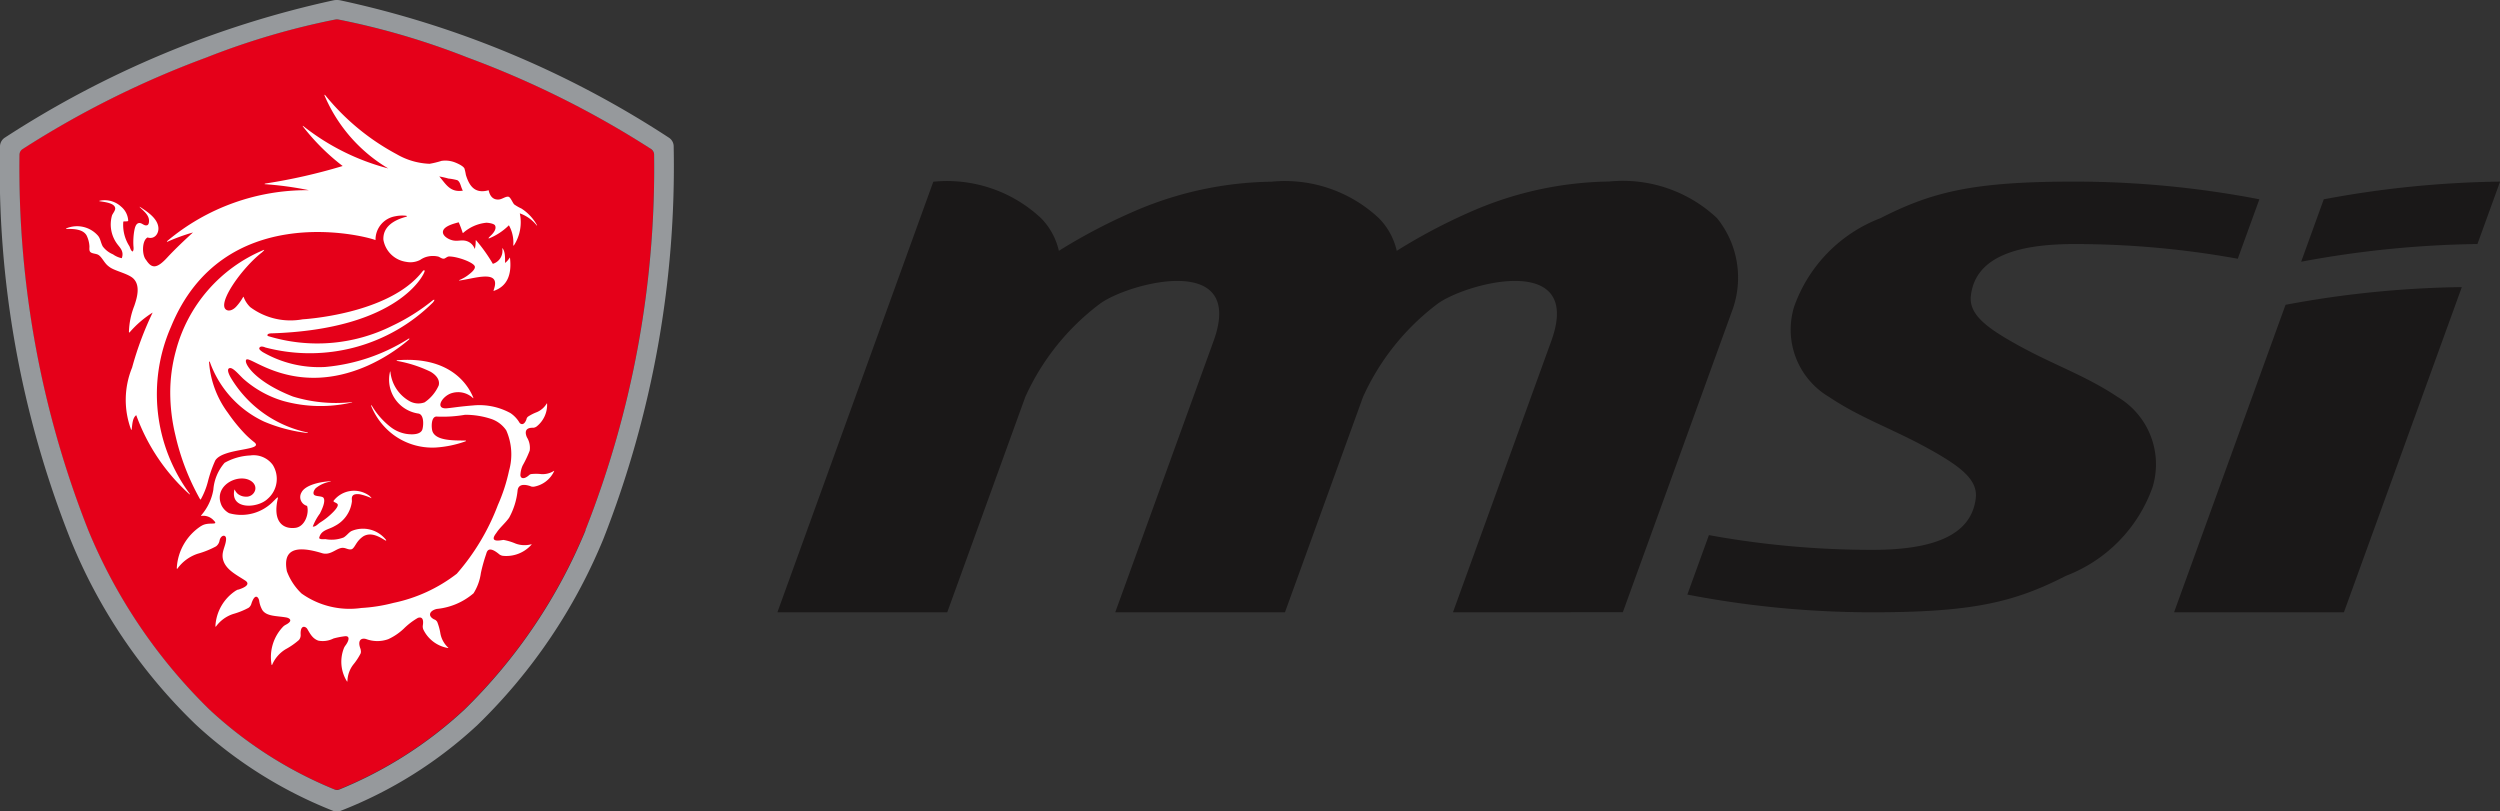 <svg xmlns="http://www.w3.org/2000/svg" width="89.855" height="29.166"><rect width="100%" height="100%" fill="#333333" stroke="none"/><defs><clipPath id="a"><path data-name="Rectangle 106" fill="none" d="M0 0h89.855v29.166H0z"/></clipPath></defs><g data-name="Group 155" clip-path="url(#a)"><path data-name="Path 306" d="M84.245 22.007l4.238-11.688a36.689 36.689 0 00-6.336.636L78.14 22.007zm-.724-14.844l-.813 2.244a36.831 36.831 0 016.336-.636l.814-2.244a36.676 36.676 0 00-6.336.636m-22.1 12.07a32.721 32.721 0 005.876.53c2.059 0 3.554-.459 3.715-1.858.079-.665-.55-1.144-1.7-1.78-1.319-.728-2.427-1.091-3.573-1.858a2.809 2.809 0 01-1.253-3.251 5.3 5.3 0 013.1-3.174c1.873-.956 3.356-1.315 6.968-1.315a35.038 35.038 0 016.651.636L80.43 9.3a32.761 32.761 0 00-5.876-.528c-2.06 0-3.555.46-3.717 1.857-.077.667.55 1.147 1.7 1.781 1.318.727 2.427 1.09 3.573 1.857a2.81 2.81 0 011.254 3.252 5.309 5.309 0 01-3.1 3.173c-1.872.956-3.356 1.315-6.967 1.315a34.954 34.954 0 01-6.65-.637zm-9.2 2.774l3.535-9.752c1.179-3.251-3.148-2.063-4.114-1.316a8.636 8.636 0 00-2.653 3.327l-2.806 7.741h-6.1l3.535-9.752c1.178-3.251-3.147-2.063-4.114-1.316a8.626 8.626 0 00-2.654 3.328l-2.805 7.74h-6.105l5.604-15.476a4.948 4.948 0 013.879 1.317 2.457 2.457 0 01.634 1.167 20.384 20.384 0 012.839-1.477 12.778 12.778 0 014.791-1.007 4.943 4.943 0 013.878 1.317 2.442 2.442 0 01.636 1.167 20.364 20.364 0 012.843-1.484 12.772 12.772 0 014.79-1.007 4.945 4.945 0 013.879 1.317 3.405 3.405 0 01.543 3.326l-3.929 10.837z" fill="#1a1818"/><path data-name="Path 307" d="M23.405 5.356a33.975 33.975 0 00-6.6-3.29A26.971 26.971 0 0012.154.701a.3.3 0 00-.1 0 26.972 26.972 0 00-4.649 1.365 33.969 33.969 0 00-6.6 3.29.246.246 0 00-.11.2 35.438 35.438 0 002.469 13.5 19.3 19.3 0 004.35 6.437 14.83 14.83 0 004.5 2.876.227.227 0 00.175 0 14.83 14.83 0 004.5-2.876 19.3 19.3 0 004.35-6.437 35.439 35.439 0 002.469-13.5.246.246 0 00-.11-.2" fill="#e50019"/><path data-name="Path 308" d="M24.055 4.957A35.043 35.043 0 0012.24.014a.626.626 0 00-.266 0A35.541 35.541 0 00.159 4.957.386.386 0 000 5.248a36.053 36.053 0 002.528 14.128 19.3 19.3 0 004.523 6.68 15.817 15.817 0 004.923 3.088.406.406 0 00.266 0 15.43 15.43 0 004.923-3.088 19.822 19.822 0 004.522-6.68 36.635 36.635 0 002.528-14.128.371.371 0 00-.159-.291m-3.008 14.106A19.3 19.3 0 0116.7 25.5a14.83 14.83 0 01-4.5 2.876.227.227 0 01-.175 0 14.829 14.829 0 01-4.5-2.876 19.3 19.3 0 01-4.35-6.437A35.438 35.438 0 01.7 5.56a.246.246 0 01.11-.2 33.969 33.969 0 016.6-3.29A26.974 26.974 0 0112.058.7a.3.3 0 01.1 0A26.971 26.971 0 0116.8 2.065a33.969 33.969 0 016.6 3.29.246.246 0 01.11.2 35.438 35.438 0 01-2.469 13.5" fill="#96999c"/><path data-name="Path 309" d="M6.823 17.753a6.024 6.024 0 01-.673-6.016c1.856-4.523 6.875-3.292 7.347-3.107a.851.851 0 01.708-.856 1.224 1.224 0 01.38-.02c.036 0 .053.026.025.034-.482.125-.852.378-.83.829a.967.967 0 00.819.794.765.765 0 00.5-.068.058.058 0 00.011-.007.8.8 0 01.181-.092.848.848 0 01.459-.022c.045.01.126.081.2.076.048 0 .118-.077.184-.079.286-.009.916.218.934.367.013.107-.155.233-.241.3a1.374 1.374 0 01-.311.177c-.028.012-.013.02 0 .019.5-.062 1.407-.387 1.264.221a1.386 1.386 0 01-.042.14s0 .016.013.011c.491-.17.647-.6.579-1.186 0-.008-.01-.011-.014 0a.707.707 0 01-.163.184.012.012 0 000-.005c0-.165.011-.409-.093-.524 0 0-.01 0-.009.007a.485.485 0 01-.337.553 5.733 5.733 0 00-.6-.845.01.01 0 00-.017.008 1.271 1.271 0 01-.027.288c0 .007-.01.009-.012 0a.453.453 0 00-.376-.288c-.114-.016-.239.022-.374 0-.174-.027-.376-.152-.388-.286-.022-.216.37-.318.567-.37a3.7 3.7 0 01.141.373c.007.02.014.012.019.009a1.463 1.463 0 01.831-.366c.088 0 .286.033.316.1.071.145-.107.319-.167.375-.107.1-.057.089-.051.088a2.145 2.145 0 00.715-.472 1.263 1.263 0 01.157.716.013.013 0 00.022.009 1.535 1.535 0 00.213-1.153 1.331 1.331 0 01.6.425c.018.02.028.015.015-.007a1.682 1.682 0 00-.557-.592 1.6 1.6 0 01-.258-.147c-.059-.058-.132-.263-.209-.277-.1-.019-.229.094-.35.1-.207.015-.32-.129-.361-.334-.506.144-.7-.17-.818-.549a1.908 1.908 0 00-.051-.23c-.039-.088-.239-.182-.344-.222a.951.951 0 00-.48-.054 3.256 3.256 0 01-.429.105 2.535 2.535 0 01-1.185-.345 8.4 8.4 0 01-2.565-2.119c-.029-.033-.034-.008-.025.014a5.594 5.594 0 002.288 2.617 8.309 8.309 0 01-3.048-1.518c-.019-.015-.042-.023-.01.02a7.862 7.862 0 001.406 1.4l.016.01a20.115 20.115 0 01-2.771.629c-.039.009-.052.026-.018.026a11.818 11.818 0 011.571.215h-.013a7.8 7.8 0 00-5.079 1.829c-.017.015-.005.03.016.021a6.879 6.879 0 01.912-.331c-.307.281-.612.568-.9.874-.41.456-.587.42-.786.113-.154-.172-.152-.7.053-.807.251.08.417-.141.388-.373-.043-.332-.418-.565-.644-.716-.025-.017-.039-.013-.023 0 .116.12.283.239.324.416.017.073.013.214-.061.234-.117.033-.186-.1-.3-.078s-.146.191-.167.312a2.475 2.475 0 00-.027.46c0 .075.031.193-.027.251-.068-.034-.083-.123-.114-.191a1.41 1.41 0 01-.22-.885c.049-.019.141.006.176-.026a.7.7 0 00-.255-.512.865.865 0 00-.773-.211c-.012 0-.017.015-.006.016.2.03.564.07.567.264 0 .076-.089.181-.114.243A1.18 1.18 0 004.22 8.78c.1.133.243.257.158.5a.818.818 0 01-.316-.138.881.881 0 01-.37-.287c-.075-.139-.08-.283-.176-.39a1 1 0 00-1.132-.257c-.013.007-.011.021 0 .021.314-.008.6.022.725.227a1.017 1.017 0 01.106.4c0 .056-.012.134.017.182.052.084.208.069.3.121.123.071.2.263.334.382a.891.891 0 00.115.086c.21.127.648.219.818.39.255.257.125.692.028.975a2.759 2.759 0 00-.193.941c0 .013.014.024.021.017a3.684 3.684 0 01.832-.716 11.492 11.492 0 00-.739 1.978 3.068 3.068 0 00-.037 2.228c.006.009.021.008.022 0 .024-.2.03-.423.164-.518a7.054 7.054 0 001.905 2.837c.021.019.033.009.013-.02m9.3-11.322a1.929 1.929 0 01.321.059c.119.07.12.239.2.376-.471.078-.624-.262-.848-.51a3.375 3.375 0 01.331.076" fill="#fff"/><path data-name="Path 310" d="M9.534 12.488a6.276 6.276 0 006.026-1.616c.086-.107.057-.127-.026-.062a7.163 7.163 0 01-1.437.9 6.024 6.024 0 01-4.475.365c-.055-.1.155-.094.155-.094 4.591-.152 5.489-2.155 5.485-2.236s-.078.011-.078.011c-1.2 1.551-4.307 1.721-4.307 1.721a2.423 2.423 0 01-1.884-.439 1 1 0 01-.237-.365.009.009 0 00-.016 0 1.787 1.787 0 01-.239.335c-.112.129-.268.195-.373.123-.331-.227.561-1.489 1.273-2.048.036-.028.13-.116.079-.1a5.425 5.425 0 00-3.161 3.634 5.658 5.658 0 00-.2 1.5 6.584 6.584 0 00.185 1.526 8.508 8.508 0 00.879 2.286c.024.043.033.019.039.01a2.629 2.629 0 00.25-.629 4.558 4.558 0 01.264-.757c.28-.465 1.811-.346 1.393-.667a3.3 3.3 0 01-.344-.312 6.007 6.007 0 01-.589-.729 3.48 3.48 0 01-.682-1.826c0-.03.018-.035.029-.008a3.757 3.757 0 001.949 2.142 5.626 5.626 0 001.542.409c.046 0 .045-.013 0-.022a4.225 4.225 0 01-2.726-1.944s-.19-.3-.073-.359.318.194.508.375a3.763 3.763 0 001.439.8 5.006 5.006 0 002.458.055c.026-.006.026-.016 0-.014a5.27 5.27 0 01-2.11-.2c-1.37-.533-1.784-1.21-1.677-1.327.143-.157 1.736 1.37 4.349.223a6.237 6.237 0 001.49-.938c.035-.032.02-.054 0-.042a6.717 6.717 0 01-3.007 1.021 4.043 4.043 0 01-2.243-.536c-.1-.069-.15-.114-.109-.167.054-.069.2 0 .2 0" fill="#fff"/><path data-name="Path 311" d="M19.903 16.929a.76.76 0 01-.451.111 1.624 1.624 0 00-.366 0 .16.16 0 00-.066.034c-.208.189-.332.111-.314-.03a.936.936 0 01.078-.31 4.019 4.019 0 00.255-.538.711.711 0 00-.1-.477c-.035-.08-.142-.357.224-.344a.237.237 0 00.12-.043.993.993 0 00.381-.813c0-.02-.008-.028-.015-.013a.764.764 0 01-.35.306 1.631 1.631 0 00-.326.166.165.165 0 00-.053.1c-.1.256-.228.147-.247.116a1.07 1.07 0 00-.327-.347 2.32 2.32 0 00-1.338-.275c-.224.018-.449.041-.668.07q-.153.021-.305.035c-.418.012-.13-.46.218-.552a.78.78 0 01.737.173c.015.016.03.02.023 0-.13-.329-.712-1.51-2.732-1.35-.027 0-.035.018-.012.024a4.56 4.56 0 011.2.386c.12.067.36.241.3.493a1.435 1.435 0 01-.508.61.647.647 0 01-.538-.041 1.364 1.364 0 01-.691-1.055c0-.008-.011-.028-.015 0a1.231 1.231 0 001.029 1.5c.19.044.181.387.14.552-.048.2-.34.212-.567.18a1.253 1.253 0 01-.572-.243 2.713 2.713 0 01-.675-.761c-.025-.038-.045-.038-.03 0a2.446 2.446 0 00.793 1.031 2.354 2.354 0 001.539.46 3.877 3.877 0 001.053-.22c.028-.01.026-.031 0-.031-.471 0-1.051 0-1.18-.321-.045-.11-.069-.565.162-.539a4.729 4.729 0 001.008-.065 2.967 2.967 0 01.936.149 1.061 1.061 0 01.543.412 2.141 2.141 0 01.1 1.449 6.226 6.226 0 01-.4 1.231 8.1 8.1 0 01-1.478 2.472 5.575 5.575 0 01-2.279 1.049 5.85 5.85 0 01-1.153.182 2.971 2.971 0 01-2.147-.52 2.135 2.135 0 01-.528-.8c-.146-.746.263-.956 1.257-.652.315.1.519-.185.748-.19.118 0 .206.079.317.052.073-.018.137-.155.2-.243a.864.864 0 01.229-.225c.288-.165.584.029.79.151.019.011.036 0 .025-.018a1.056 1.056 0 00-1.237-.323c-.1.046-.178.169-.29.234a1.2 1.2 0 01-.651.06c-.08 0-.167.019-.229-.034.06-.3.344-.307.554-.434a1.146 1.146 0 00.625-.893c0-.057-.02-.14.027-.2s.152-.064.255-.052a1.958 1.958 0 01.414.139c.029.012-.041-.062-.071-.087a.931.931 0 00-1.284.182c-.028.054.136.067.15.139s-.1.2-.159.26a2.461 2.461 0 01-.475.382c-.087.058-.162.158-.265.147a1.956 1.956 0 01.256-.468c.061-.12.217-.434.132-.564-.053-.08-.311-.037-.352-.13-.034-.075.029-.172.07-.217a1.1 1.1 0 01.531-.237c.023-.005.012-.014-.019-.013-.35.017-.887.133-1.022.4a.328.328 0 00.2.485c.082.265-.072.747-.422.789-.472.056-.823-.252-.625-1.072 0-.007 0-.031-.018-.02a.376.376 0 00-.05.042c-.028.025-.052.054-.08.078a1.6 1.6 0 01-1.607.445.65.65 0 01-.268-.271c-.282-.613.365-1.051.85-.966.208.037.4.188.356.4a.326.326 0 01-.344.243.468.468 0 01-.282-.1c-.1-.088-.113-.183-.122-.15-.162.73.838.673 1.193.33a.948.948 0 00.186-1.221.853.853 0 00-.809-.34 2.061 2.061 0 00-.922.264 1.668 1.668 0 00-.405.968 1.882 1.882 0 01-.439.923c-.008.01 0 .02.016.017a.5.5 0 01.428.155c.22.216-.167.04-.427.2l-.015.007a1.923 1.923 0 00-.876 1.5c-.005.038.011.055.026.028a1.473 1.473 0 01.726-.53 3.168 3.168 0 00.656-.264.331.331 0 00.13-.219c.049-.2.24-.22.233-.039-.011.272-.208.484-.088.8s.475.49.774.685c.065.042.228.174-.241.326h-.015l-.017.006a.1.1 0 00-.032.016l-.024.011a1.625 1.625 0 00-.74 1.268c0 .032.009.047.022.023a1.243 1.243 0 01.615-.447 2.707 2.707 0 00.555-.223.275.275 0 00.105-.162c.133-.384.252-.208.274-.1a.948.948 0 00.114.342c.155.236.521.207.862.268.122.022.259.12-.023.264a.422.422 0 00-.083.058 1.576 1.576 0 00-.426 1.356c0 .031.019.042.026.018a1.2 1.2 0 01.484-.555 2.6 2.6 0 00.475-.33.268.268 0 00.063-.194c-.018-.367.176-.3.235-.21.1.166.185.35.4.426a.854.854 0 00.546-.078 2.845 2.845 0 01.4-.079c.219-.029.145.181.026.336l-.013.016-.007.009v.006a.372.372 0 00-.024.04 1.334 1.334 0 00.092 1.2c.012.024.028.027.026.006a1.021 1.021 0 01.206-.589 2.218 2.218 0 00.27-.41.218.218 0 000-.127v-.018c0-.006 0-.013-.007-.019-.128-.341.062-.4.216-.346a1.154 1.154 0 00.783 0 2.051 2.051 0 00.555-.375 2.462 2.462 0 01.51-.39c.135-.047.216.028.178.266a.283.283 0 00.02.157 1.207 1.207 0 00.87.658c.023.006.036 0 .019-.014a.923.923 0 01-.276-.493 2.01 2.01 0 00-.116-.429.193.193 0 00-.048-.055.031.031 0 00-.016-.014.229.229 0 00-.05-.023c-.247-.13-.154-.317.1-.375a2.38 2.38 0 001.32-.563 1.831 1.831 0 00.263-.729 5.832 5.832 0 01.185-.665c.029-.084.062-.34.453-.025a.28.28 0 00.152.073 1.209 1.209 0 001.019-.39c.017-.017.016-.032 0-.024a.926.926 0 01-.564-.027 2 2 0 00-.426-.129.2.2 0 00-.055.006h-.007c-.482.087-.242-.2-.2-.259.13-.2.324-.354.458-.546a2.56 2.56 0 00.306-.993c.013-.076.062-.272.453-.144a.207.207 0 00.057.02h.008a.259.259 0 00.076 0 .993.993 0 00.713-.545c.01-.017.006-.029-.007-.019" fill="#fff"/></g></svg>